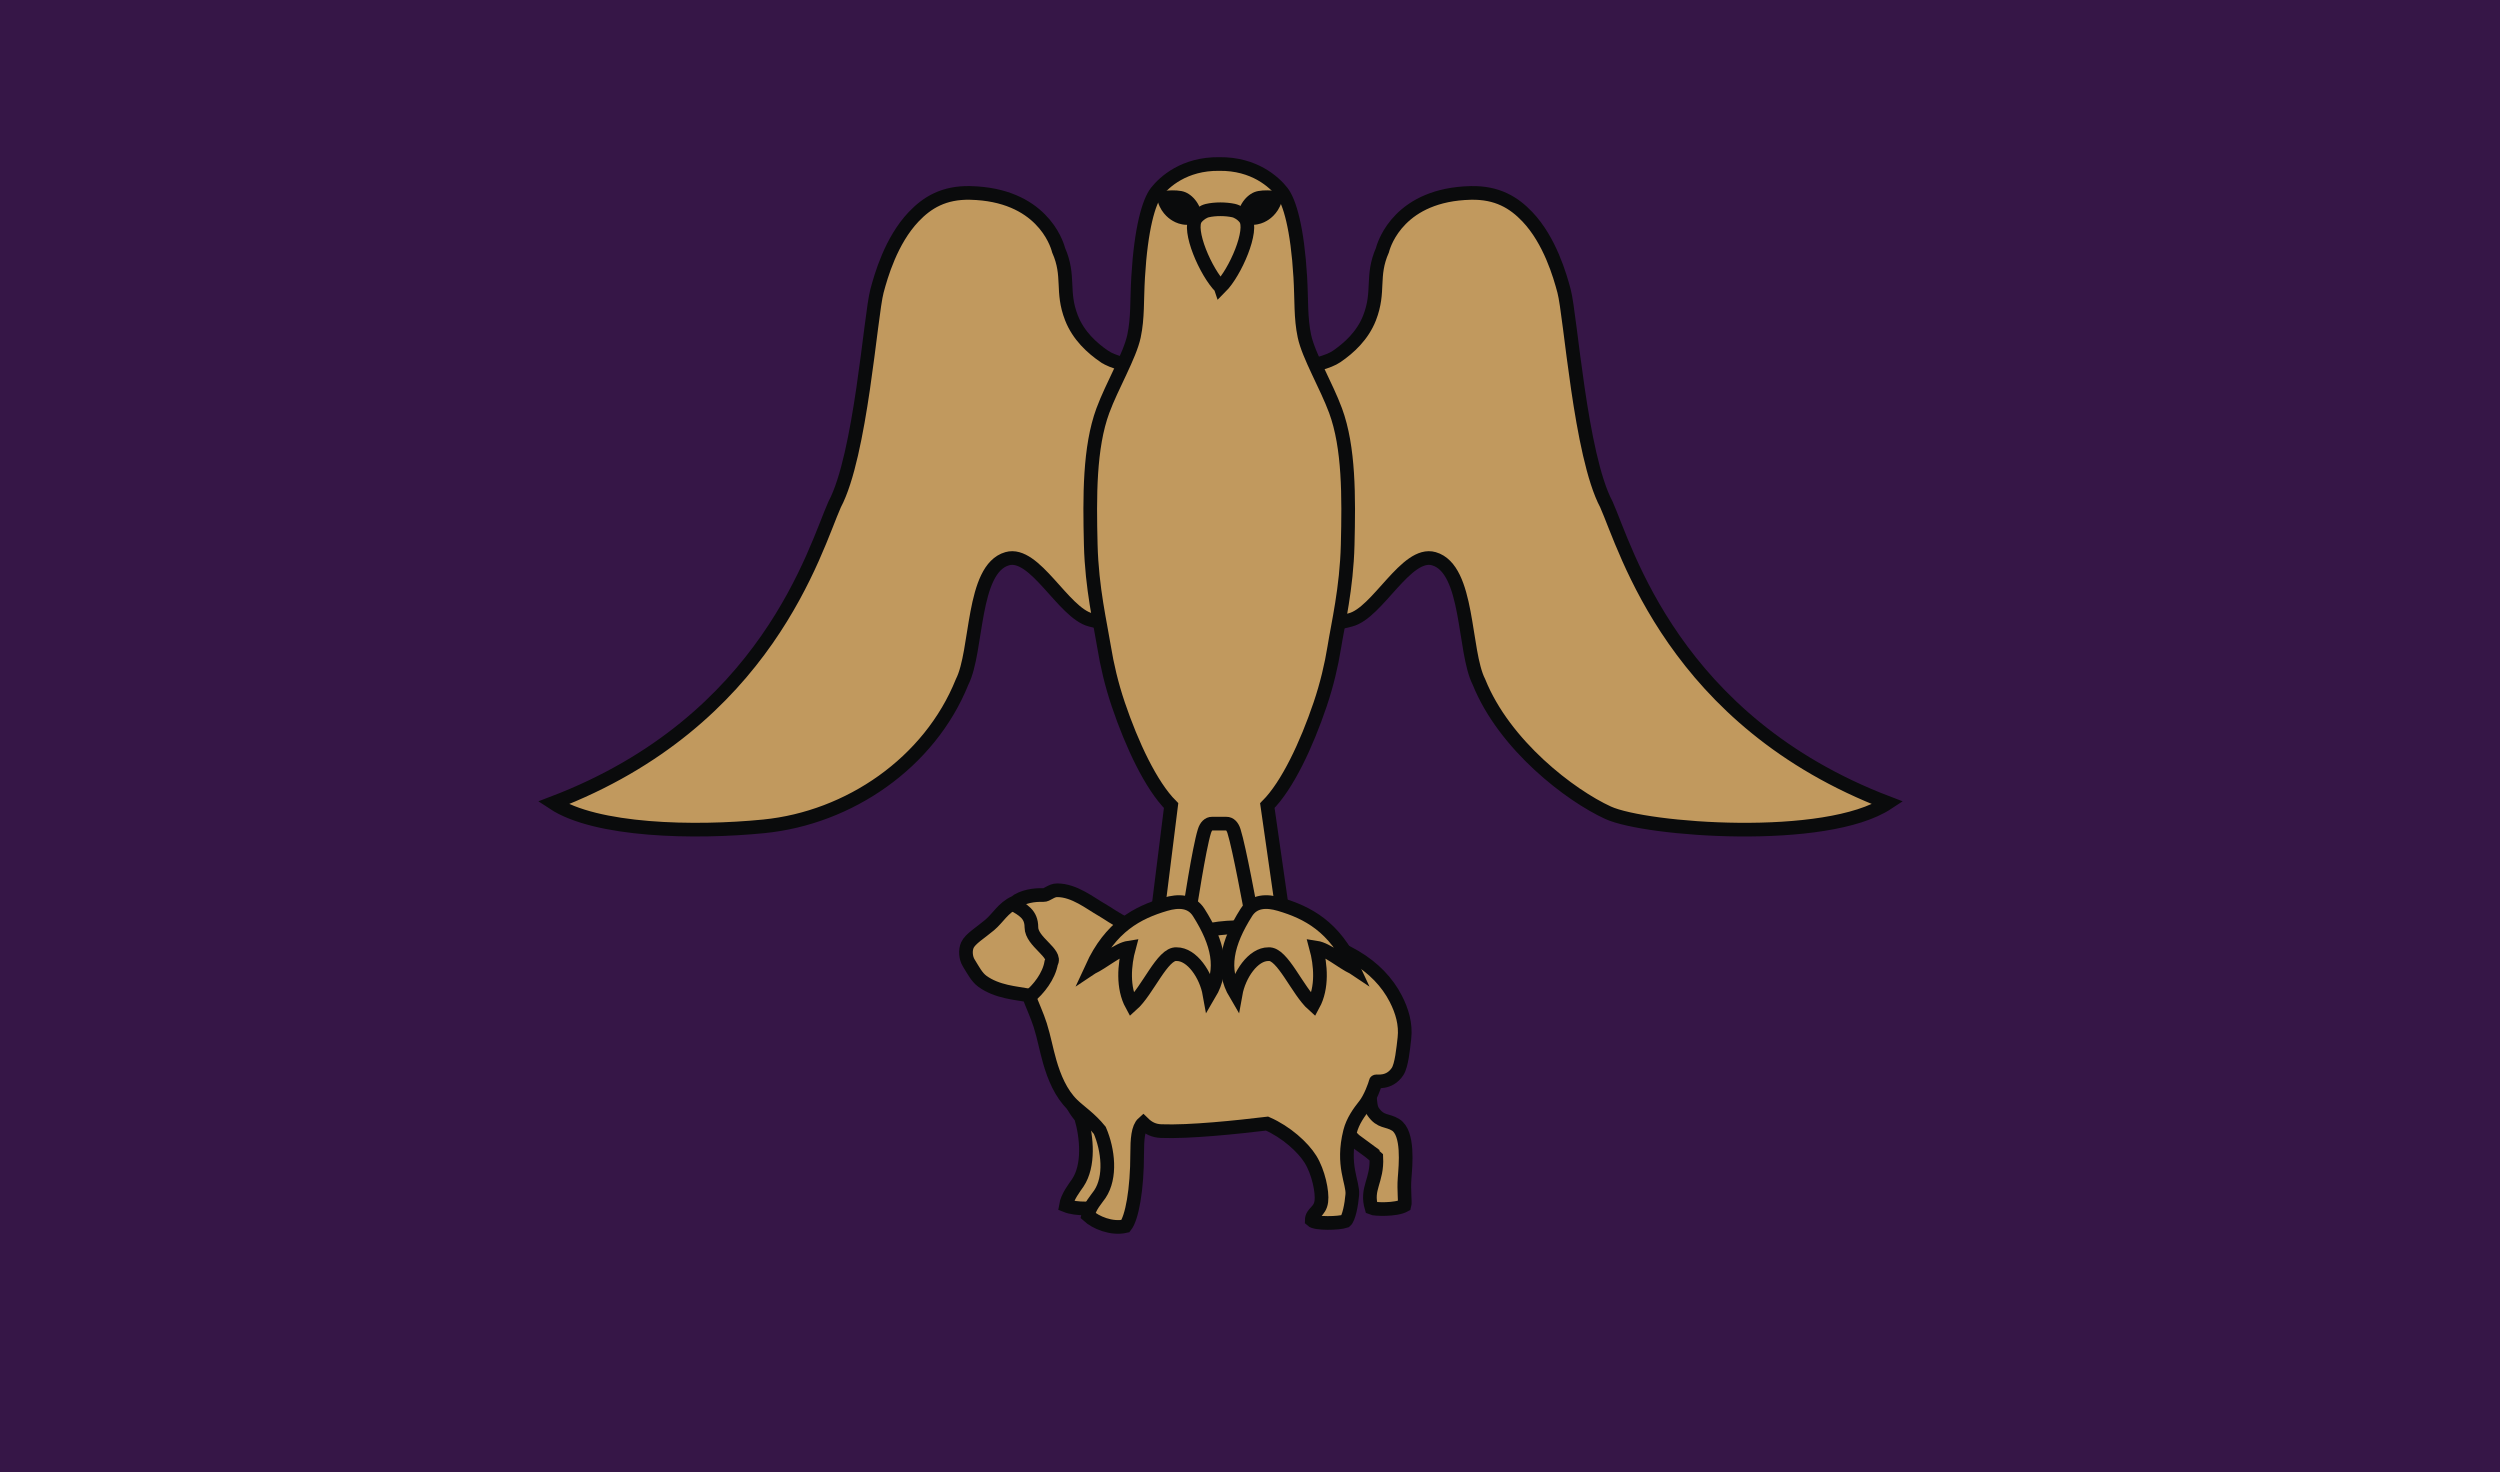<?xml version="1.0" encoding="UTF-8" standalone="no"?>
<svg
   xmlns:svg="http://www.w3.org/2000/svg"
   xmlns="http://www.w3.org/2000/svg"
   id="svg36"
   version="1.1"
   viewBox="0 0 317.5 186.955"
   style="clip-rule:evenodd;fill-rule:evenodd;image-rendering:optimizeQuality;shape-rendering:geometricPrecision;text-rendering:geometricPrecision"
   height="706.6"
   width="1200"
   xml:space="preserve">
 <defs
   id="defs7">
  <style
   id="style2"
   type="text/css">
   <![CDATA[
    .str0 {stroke:#0A0B0C;stroke-width:1.3}
    .str1 {stroke:#0A0B0C;stroke-width:1.4}
    .fil2 {fill:none}
    .fil3 {fill:#0A0B0C}
    .fil0 {fill:#361647}
    .fil1 {fill:#C1995E}
   ]]>
  </style>
   <clipPath
   id="id0">
    <path
   id="path4"
   d="M 19.195,0.018 H 275.41 c 0,50.32 0,100.64 0,150.96 H 19.195 c 0,-50.32 0,-100.64 0,-150.96 z" />
   </clipPath>
 </defs>
 <g
   transform="matrix(1.24,0,0,1.24,-23.949,-0.161)"
   id="Layer_x0020_1">
  <g
   id="g10">
  </g>
  <g
   id="g31"
   clip-path="url(#id0)">
   <g
   id="g29">
    <path
   style="fill:#361647"
   id="path12"
   d="M 275.41,155.912 H 19.073 c 0,-54.278 0,-108.556 0,-162.834 H 275.41 c 0,54.278 0,108.556 0,162.834 z"
   class="fil0" />
    <g
   id="_30509592">
     <polygon
   style="fill:#c1995e;stroke:#0a0b0c;stroke-width:1.3"
   points="149.448,96.149 139.307,96.149 144.031,71.637 "
   class="fil1 str0"
   id="_30550352" />
     <g
   id="g19">
      <path
   style="fill:#c1995e;stroke:#0a0b0c;stroke-width:1.4"
   d="m 130.158,110.155 c -2.53,0.853 -1.133,3.168 -0.125,4.412 0.612,2.07 0.839,4.957 -0.331,6.704 -0.325,0.485 -1.074,1.417 -1.221,2.328 1.078,0.428 2.861,0.358 4.285,0.028 0.661,-0.834 0.759,-2.801 0.759,-6.527 0,-1.45 0.089,-2.636 0.619,-3.108 0.272,-1.752 0.219,-5.254 -3.986,-3.837 z"
   class="fil1 str1"
   id="_30550280" />
      <path
   style="fill:#c1995e;stroke:#0a0b0c;stroke-width:1.4"
   d="m 158.503,117.268 c 0.866,0.625 1.361,1.024 1.773,1.397 0.124,2.426 -1.092,3.155 -0.49,5.189 0.281,0.132 2.5,0.228 3.382,-0.272 0.084,-0.287 -0.093,-1.528 0.004,-2.784 0.102,-1.336 0.435,-4.616 -0.916,-5.462 -0.867,-0.543 -1.533,-0.226 -2.299,-1.338 -0.435,-0.631 -0.165,-1.491 -0.585,-2.174 -1.093,-1.777 -3.26,-0.45 -3.26,1.338 0,1.614 1.179,3.23 2.393,4.106 z"
   class="fil1 str1"
   id="_30550208" />
      <path
   style="fill:#c1995e;stroke:#0a0b0c;stroke-width:1.4"
   d="m 123.227,92.575 c -1.162,0.525 -1.702,1.577 -2.551,2.293 -0.932,0.787 -1.989,1.408 -2.284,2.063 -0.226,0.501 -0.198,1.284 0.148,1.837 0.443,0.709 0.801,1.434 1.382,1.86 1.485,1.089 3.447,1.216 4.75,1.447 0.375,1.027 0.863,2.045 1.185,3.067 0.39,1.234 0.607,2.476 0.975,3.75 0.452,1.563 1.131,3.224 2.329,4.389 0.739,0.718 1.787,1.379 2.794,2.623 0.863,2.017 1.173,4.79 0.004,6.537 -0.325,0.485 -1.074,1.27 -1.221,2.181 0.774,0.716 2.421,1.417 3.844,1.086 0.661,-0.834 1.2,-3.713 1.2,-7.439 0,-1.45 0.089,-2.636 0.619,-3.108 0.553,0.544 1.121,0.787 1.823,0.816 2.908,0.118 7.844,-0.408 10.862,-0.769 1.955,0.856 3.666,2.408 4.441,3.648 0.817,1.306 1.243,3.357 1.118,4.32 -0.141,1.091 -0.977,1.123 -0.984,1.939 0.393,0.375 2.792,0.318 3.45,0.085 0.352,-0.298 0.622,-1.693 0.704,-2.714 0.101,-1.245 -1.106,-2.99 -0.231,-6.457 0.269,-1.066 0.922,-1.979 1.493,-2.692 0.576,-0.719 1.064,-2.077 1.146,-2.433 0.021,-0.092 1.364,0.279 2.227,-1.026 0.421,-0.637 0.586,-2.393 0.703,-3.41 0.166,-1.437 -0.244,-2.799 -0.88,-4.041 -0.871,-1.702 -2.275,-3.179 -4.207,-4.314 -4.353,-2.558 -10.619,-3.521 -14.667,-2.777 -2.675,0.491 -6.194,0.583 -8.841,-0.611 -0.89,-0.402 -1.846,-1.098 -2.376,-1.398 -1.23,-0.695 -2.83,-2.016 -4.592,-2.016 -0.63,0 -1.015,0.512 -1.43,0.492 -0.89,-0.041 -2.112,0.131 -2.933,0.77 z"
   class="fil1 str1"
   id="_30550136" />
      <path
   style="fill:none;stroke:#0a0b0c;stroke-width:1.4"
   d="m 123.003,92.687 c 1.099,0.64 1.946,1.073 1.946,2.417 0,1.486 2.635,2.667 2.028,3.637 -0.242,1.383 -1.284,2.706 -2.247,3.488"
   class="fil2 str1"
   id="_30550112" />
     </g>
     <path
   style="fill:#c1995e;stroke:#0a0b0c;stroke-width:1.4"
   d="m 132.425,36.64 c -1.268,-0.868 -2.662,-2.134 -3.371,-3.951 -1.071,-2.743 -0.135,-4.245 -1.319,-6.937 -0.212,-0.829 -1.843,-5.695 -9.045,-5.862 -2.701,-0.063 -4.417,0.982 -5.803,2.444 -2.311,2.437 -3.336,6.036 -3.755,7.606 -0.67,2.512 -1.654,16.829 -4.334,21.854 -2.022,4.539 -6.878,22.199 -28.82,30.574 4.359,2.88 14.442,3.106 21.57,2.395 8.73,-0.871 16.971,-6.503 20.305,-14.79 1.605,-3.164 0.981,-11.572 4.615,-12.618 2.831,-0.816 5.755,5.559 8.546,6.264 3.687,0.931 8.496,2.097 13.305,2.097 4.809,0 9.617,-1.166 13.305,-2.097 2.791,-0.705 5.715,-7.08 8.546,-6.264 3.634,1.047 3.01,9.454 4.615,12.618 2.619,6.51 9.381,11.641 13.232,13.4 3.851,1.759 22.302,3.183 28.642,-1.005 -21.942,-8.375 -26.799,-26.035 -28.82,-30.574 -2.68,-5.025 -3.664,-19.341 -4.334,-21.854 -0.419,-1.57 -1.444,-5.169 -3.755,-7.606 -1.387,-1.462 -3.103,-2.506 -5.803,-2.444 -7.202,0.167 -8.833,5.033 -9.045,5.862 -1.184,2.691 -0.248,4.193 -1.319,6.937 -0.709,1.817 -2.103,3.083 -3.371,3.951 -3.357,2.297 -20.428,2.297 -23.785,0 z"
   class="fil1 str1"
   id="_30550016" />
     <path
   style="fill:#c1995e;stroke:#0a0b0c;stroke-width:1.4"
   d="m 144.183,84.487 c -0.069,0 -0.304,0.007 -0.738,2e-4 -0.329,-0.005 -0.614,0.258 -0.773,0.761 -0.555,1.754 -1.527,8.194 -1.527,8.194 l -3.25,0.084 1.361,-10.889 c -2.059,-2.06 -4.022,-6.262 -5.406,-10.352 -0.7,-2.069 -1.164,-4.087 -1.446,-5.831 -0.386,-2.393 -1.268,-6.081 -1.377,-10.529 -0.121,-4.93 -0.149,-9.971 1.24,-13.738 0.933,-2.531 2.765,-5.615 3.191,-7.634 0.401,-1.896 0.28,-3.628 0.422,-6.037 0.292,-4.974 1.087,-7.733 1.881,-8.736 0.794,-1.003 2.829,-2.895 6.423,-2.853 3.594,-0.042 5.628,1.849 6.423,2.853 0.794,1.003 1.589,3.762 1.881,8.736 0.142,2.409 0.021,4.141 0.422,6.037 0.426,2.018 2.258,5.102 3.191,7.634 1.389,3.768 1.361,8.808 1.24,13.738 -0.109,4.449 -0.992,8.136 -1.377,10.529 -0.281,1.744 -0.746,3.762 -1.446,5.831 -1.384,4.09 -3.346,8.293 -5.406,10.352 l 1.561,10.889 -3.25,-0.084 c 0,0 -1.172,-6.44 -1.727,-8.194 -0.159,-0.504 -0.445,-0.767 -0.773,-0.761 -0.433,0.007 -0.669,-2e-4 -0.738,-2e-4 z"
   class="fil1 str1"
   id="_30509976" />
     <path
   style="fill:#c1995e;stroke:#0a0b0c;stroke-width:1.4"
   d="m 157.915,99.231 c -1.144,-0.53 -2.666,-1.879 -3.81,-2.053 0.482,1.764 0.675,4.106 -0.288,5.871 -1.623,-1.441 -3.146,-5.305 -4.581,-5.194 -1.585,-0.014 -3.022,2.127 -3.372,4.085 -1.499,-2.529 -0.896,-5.204 1.095,-8.35 0.766,-1.211 2.079,-1.235 3.413,-0.844 2.885,0.846 5.629,2.305 7.544,6.486 z"
   class="fil1 str1"
   id="_30509904" />
     <path
   style="fill:#c1995e;stroke:#0a0b0c;stroke-width:1.4"
   d="m 131.135,99.231 c 1.144,-0.53 2.666,-1.879 3.81,-2.053 -0.482,1.764 -0.675,4.106 0.288,5.871 1.623,-1.441 3.146,-5.305 4.581,-5.194 1.585,-0.014 3.022,2.127 3.372,4.085 1.499,-2.529 0.896,-5.204 -1.095,-8.35 -0.766,-1.211 -2.079,-1.235 -3.413,-0.844 -2.885,0.846 -5.629,2.305 -7.544,6.486 z"
   class="fil1 str1"
   id="_30509832" />
     <path
   style="fill:#0a0b0c"
   d="m 137.761,19.781 c 0,0 1.98,-0.367 2.944,0.031 0.963,0.398 1.812,1.604 1.749,3.03 -1.696,0.671 -2.722,0.126 -3.246,-0.231 -0.523,-0.356 -1.445,-1.258 -1.447,-2.831 z"
   class="fil3"
   id="_30509760" />
     <path
   style="fill:#0a0b0c"
   d="m 150.72,19.781 c 0,0 -1.98,-0.367 -2.944,0.031 -0.963,0.398 -1.812,1.604 -1.749,3.03 1.696,0.671 2.722,0.126 3.246,-0.231 0.523,-0.356 1.445,-1.258 1.447,-2.831 z"
   class="fil3"
   id="_30509688" />
     <path
   style="fill:#c1995e;stroke:#0a0b0c;stroke-width:1.4"
   d="m 144.323,29.536 c -1.505,-1.505 -3.402,-5.868 -2.524,-7.039 0.305,-0.407 0.787,-0.707 1.156,-0.794 0.808,-0.191 1.893,-0.181 2.695,-0.009 0.382,0.082 0.881,0.381 1.198,0.804 0.878,1.17 -1.02,5.534 -2.524,7.039 z"
   class="fil1 str1"
   id="_30509616" />
    </g>
   </g>
  </g>
  <path
   style="fill:none"
   id="path33"
   d="M 19.195,0.018 H 275.41 c 0,50.32 0,100.64 0,150.96 H 19.195 c 0,-50.32 0,-100.64 0,-150.96 z"
   class="fil2" />
 </g>
</svg>